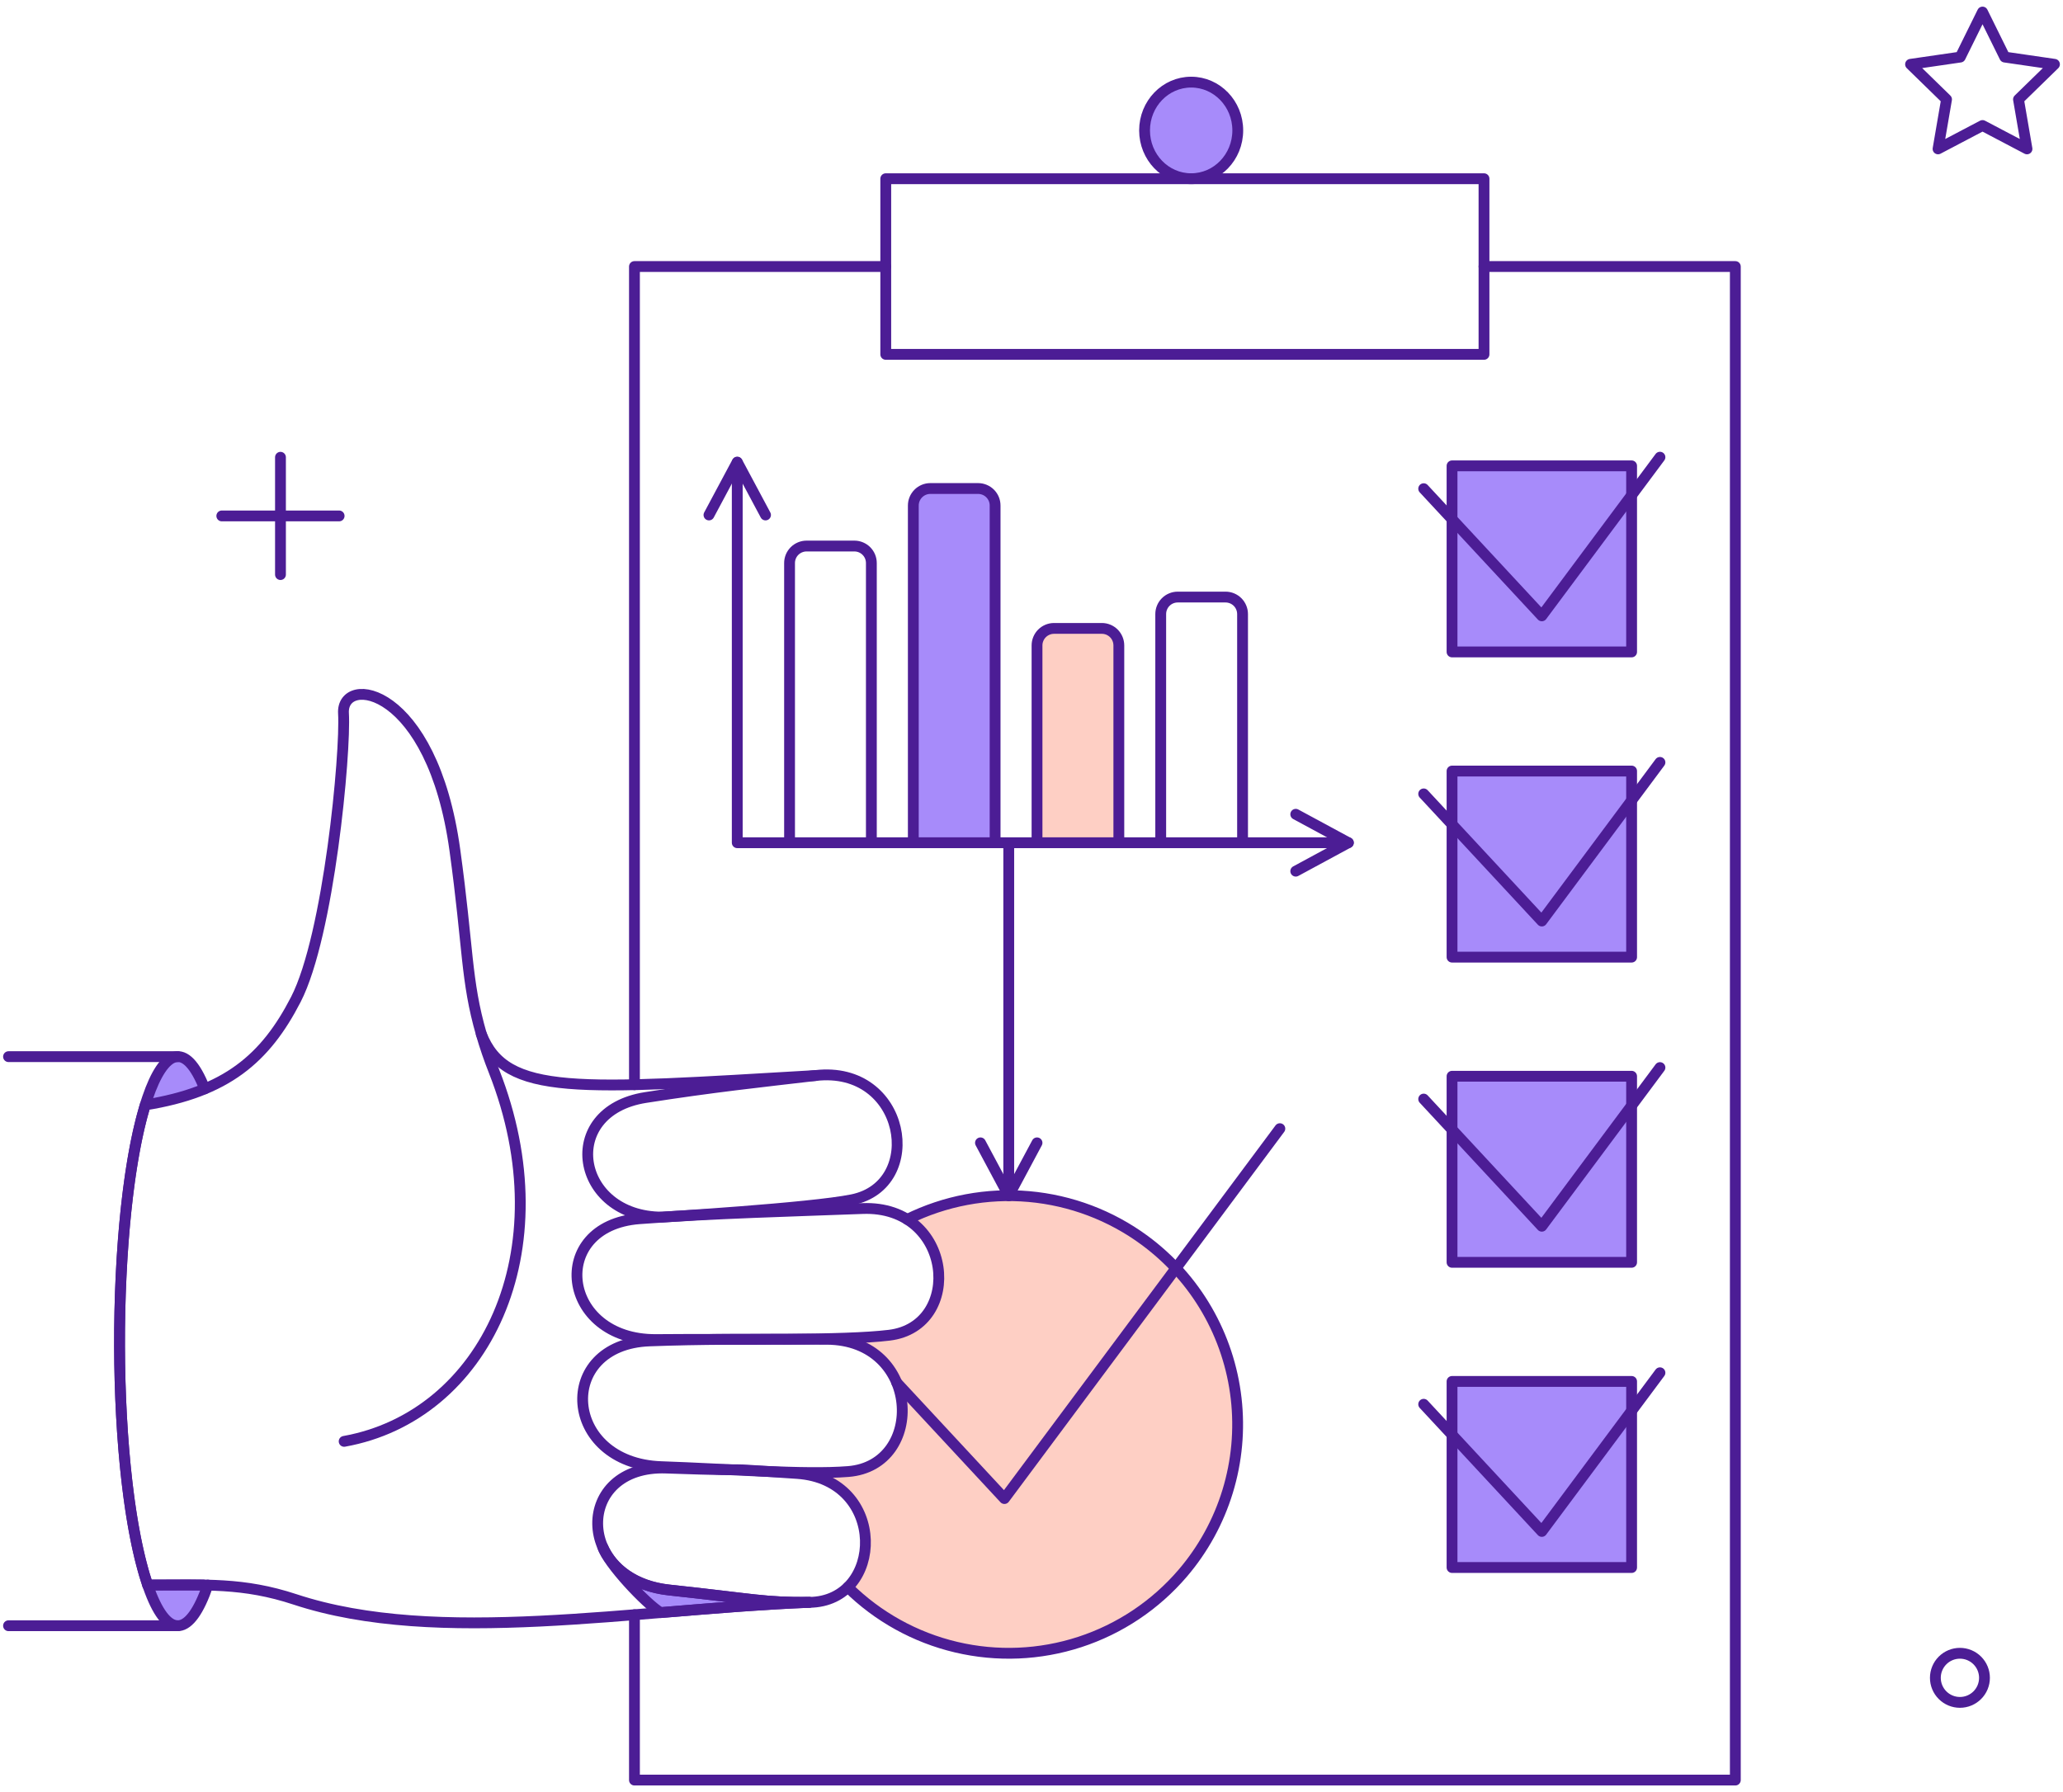 <svg width="244" height="212" viewBox="0 0 244 212" fill="none" xmlns="http://www.w3.org/2000/svg">
<g id="Group">
<g id="Group_2">
<path id="Vector" d="M119.308 141.451C115.146 141.447 111.039 142.406 107.309 144.253C112.872 147.737 112.254 157.096 105.181 157.954C103.644 158.14 101.565 158.256 99.139 158.327C108.98 159.5 109.119 173.376 100.327 174.079C98.713 174.206 97.069 174.245 95.284 174.222C96.754 174.421 98.142 175.017 99.299 175.945C100.457 176.873 101.34 178.099 101.854 179.49C102.368 180.882 102.494 182.387 102.218 183.845C101.942 185.303 101.275 186.658 100.288 187.765C105.058 192.482 111.41 195.258 118.112 195.556C124.814 195.853 131.387 193.65 136.556 189.374C139.98 186.541 142.654 182.91 144.342 178.799C146.031 174.689 146.681 170.226 146.237 165.804C145.563 159.131 142.436 152.944 137.46 148.446C132.484 143.947 126.015 141.457 119.308 141.457V141.451Z" fill="#FECFC4"/>
<path id="Vector_2" d="M130.324 74.338H124.659C124.395 74.339 124.133 74.392 123.89 74.494C123.646 74.596 123.424 74.745 123.238 74.932C123.052 75.12 122.904 75.342 122.804 75.587C122.704 75.831 122.652 76.093 122.653 76.357V99.689H132.333V76.357C132.335 75.958 132.219 75.568 131.998 75.236C131.778 74.904 131.463 74.645 131.095 74.493C130.851 74.391 130.589 74.338 130.324 74.338Z" fill="#FECFC4"/>
</g>
<g id="Group_3">
<path id="Vector_3" d="M140.884 21.141C143.928 21.141 146.396 18.584 146.396 15.428C146.396 12.272 143.928 9.714 140.884 9.714C137.84 9.714 135.372 12.272 135.372 15.428C135.372 18.584 137.84 21.141 140.884 21.141Z" fill="#A78BFA"/>
<path id="Vector_4" d="M115.69 57.789H110.028C109.764 57.79 109.503 57.843 109.259 57.944C109.015 58.046 108.794 58.195 108.607 58.383C108.421 58.57 108.274 58.792 108.173 59.037C108.073 59.281 108.022 59.543 108.022 59.807V99.689H117.702V59.807C117.703 59.543 117.652 59.28 117.551 59.035C117.45 58.79 117.302 58.568 117.115 58.38C116.928 58.193 116.706 58.044 116.461 57.942C116.217 57.841 115.954 57.789 115.69 57.789Z" fill="#A78BFA"/>
<path id="Vector_5" d="M17.183 130.708C19.594 130.355 21.955 129.718 24.216 128.81C21.816 122.672 19.107 124.399 17.183 130.708Z" fill="#A78BFA"/>
<path id="Vector_6" d="M17.468 187.5C19.646 193.915 22.395 193.932 24.585 187.508C24.278 187.495 23.515 187.5 17.468 187.5Z" fill="#A78BFA"/>
<path id="Vector_7" d="M79.156 188.091C74.999 187.648 72.376 185.497 71.283 182.983C71.883 184.921 76.451 189.767 78.136 190.764C84.057 190.278 89.98 189.776 95.712 189.548C90.326 189.591 89.43 189.194 79.156 188.091Z" fill="#A78BFA"/>
<path id="Vector_8" d="M192.977 77.121H171.739V55.108H192.977V77.121Z" fill="#A78BFA"/>
<path id="Vector_9" d="M192.977 113.225H171.739V91.212H192.977V113.225Z" fill="#A78BFA"/>
<path id="Vector_10" d="M192.977 149.328H171.739V127.316H192.977V149.328Z" fill="#A78BFA"/>
<path id="Vector_11" d="M192.977 185.432H171.739V163.417H192.977V185.432Z" fill="#A78BFA"/>
</g>
<g id="Group_4">
<path id="Vector_12" d="M175.519 31.53H205.245V210.576H75.039V191.017" stroke="#4C1D95" stroke-width="1.28" stroke-linecap="round" stroke-linejoin="round"/>
<path id="Vector_13" d="M75.039 128.319V31.53H104.763" stroke="#4C1D95" stroke-width="1.28" stroke-linecap="round" stroke-linejoin="round"/>
<path id="Vector_14" d="M175.519 41.92H104.763V21.141H175.519V41.92Z" stroke="#4C1D95" stroke-width="1.28" stroke-linecap="round" stroke-linejoin="round"/>
<path id="Vector_15" d="M140.884 21.141C143.928 21.141 146.396 18.584 146.396 15.428C146.396 12.272 143.928 9.715 140.884 9.715C137.84 9.715 135.372 12.272 135.372 15.428C135.372 18.584 137.84 21.141 140.884 21.141Z" stroke="#4C1D95" stroke-width="1.28" stroke-linecap="round" stroke-linejoin="round"/>
<path id="Vector_16" d="M192.977 77.121H171.739V55.108H192.977V77.121Z" stroke="#4C1D95" stroke-width="1.28" stroke-linecap="round" stroke-linejoin="round"/>
<path id="Vector_17" d="M168.386 57.81L182.358 72.853L196.33 54.083" stroke="#4C1D95" stroke-width="1.28" stroke-linecap="round" stroke-linejoin="round"/>
<path id="Vector_18" d="M192.977 113.225H171.739V91.212H192.977V113.225Z" stroke="#4C1D95" stroke-width="1.28" stroke-linecap="round" stroke-linejoin="round"/>
<path id="Vector_19" d="M168.386 93.914L182.358 108.955L196.33 90.187" stroke="#4C1D95" stroke-width="1.28" stroke-linecap="round" stroke-linejoin="round"/>
<path id="Vector_20" d="M192.977 149.328H171.739V127.316H192.977V149.328Z" stroke="#4C1D95" stroke-width="1.28" stroke-linecap="round" stroke-linejoin="round"/>
<path id="Vector_21" d="M168.386 130.015L182.358 145.059L196.33 126.29" stroke="#4C1D95" stroke-width="1.28" stroke-linecap="round" stroke-linejoin="round"/>
<path id="Vector_22" d="M192.977 185.432H171.739V163.418H192.977V185.432Z" stroke="#4C1D95" stroke-width="1.28" stroke-linecap="round" stroke-linejoin="round"/>
<path id="Vector_23" d="M168.386 166.119L182.358 181.163L196.33 162.393" stroke="#4C1D95" stroke-width="1.28" stroke-linecap="round" stroke-linejoin="round"/>
<path id="Vector_24" d="M103.06 99.689V66.613C103.061 66.348 103.01 66.086 102.91 65.842C102.81 65.597 102.662 65.375 102.476 65.188C102.29 65 102.068 64.851 101.824 64.749C101.58 64.647 101.319 64.595 101.054 64.594H95.389C95.125 64.595 94.864 64.648 94.62 64.75C94.376 64.852 94.155 65 93.968 65.188C93.782 65.375 93.635 65.598 93.534 65.842C93.434 66.087 93.383 66.348 93.384 66.613V99.689" stroke="#4C1D95" stroke-width="1.28" stroke-linecap="round" stroke-linejoin="round"/>
<path id="Vector_25" d="M87.198 54.694V99.691H159.476" stroke="#4C1D95" stroke-width="1.28" stroke-linecap="round" stroke-linejoin="round"/>
<path id="Vector_26" d="M117.695 99.689V59.808C117.696 59.544 117.645 59.282 117.545 59.037C117.445 58.793 117.297 58.57 117.111 58.383C116.925 58.195 116.703 58.046 116.459 57.945C116.215 57.843 115.954 57.79 115.69 57.789H110.028C109.495 57.791 108.984 58.005 108.608 58.384C108.232 58.762 108.021 59.274 108.022 59.808V99.689" stroke="#4C1D95" stroke-width="1.28" stroke-linecap="round" stroke-linejoin="round"/>
<path id="Vector_27" d="M132.33 99.689V76.357C132.331 75.823 132.121 75.311 131.746 74.932C131.56 74.744 131.338 74.595 131.094 74.493C130.85 74.391 130.589 74.339 130.324 74.338H124.659C124.395 74.339 124.133 74.392 123.89 74.494C123.646 74.596 123.424 74.745 123.238 74.932C123.052 75.12 122.904 75.342 122.804 75.587C122.704 75.831 122.652 76.093 122.653 76.357V99.689" stroke="#4C1D95" stroke-width="1.28" stroke-linecap="round" stroke-linejoin="round"/>
<path id="Vector_28" d="M146.963 99.689V72.647C146.963 72.114 146.753 71.602 146.378 71.223C146.001 70.845 145.49 70.632 144.957 70.63H139.292C139.027 70.63 138.766 70.683 138.522 70.784C138.278 70.886 138.056 71.035 137.869 71.222C137.683 71.409 137.535 71.632 137.435 71.876C137.334 72.121 137.283 72.383 137.283 72.647V99.689" stroke="#4C1D95" stroke-width="1.28" stroke-linecap="round" stroke-linejoin="round"/>
<path id="Vector_29" d="M83.853 60.919L87.198 54.661L90.542 60.919" stroke="#4C1D95" stroke-width="1.28" stroke-linecap="round" stroke-linejoin="round"/>
<path id="Vector_30" d="M153.254 96.326L159.476 99.689L153.254 103.056" stroke="#4C1D95" stroke-width="1.28" stroke-linecap="round" stroke-linejoin="round"/>
<path id="Vector_31" d="M119.309 141.416V99.912" stroke="#4C1D95" stroke-width="1.28" stroke-linecap="round" stroke-linejoin="round"/>
<path id="Vector_32" d="M122.653 135.194L119.308 141.451L115.964 135.194" stroke="#4C1D95" stroke-width="1.28" stroke-linecap="round" stroke-linejoin="round"/>
<path id="Vector_33" d="M106.056 163.554L118.798 177.274L151.374 133.516" stroke="#4C1D95" stroke-width="1.28" stroke-linecap="round" stroke-linejoin="round"/>
<path id="Vector_34" d="M97.791 158.433C88.173 158.414 82.842 158.401 76.843 158.624C65.593 159.029 66.549 173.102 78.198 173.501C86.095 173.77 95.118 174.494 100.327 174.077C109.496 173.34 108.923 158.472 97.791 158.433Z" stroke="#4C1D95" stroke-width="1.28" stroke-linecap="round" stroke-linejoin="round"/>
<path id="Vector_35" d="M94.269 174.302C82.596 173.519 92.087 174.135 78.801 173.665C67.916 173.27 67.939 186.894 79.156 188.095C89.43 189.195 90.328 189.595 95.713 189.552C104.605 189.483 105.014 175.029 94.269 174.302Z" stroke="#4C1D95" stroke-width="1.28" stroke-linecap="round" stroke-linejoin="round"/>
<path id="Vector_36" d="M56.919 122.31C57.351 123.8 57.853 125.269 58.425 126.711C66.83 148.065 57.295 167.534 40.704 170.508" stroke="#4C1D95" stroke-width="1.28" stroke-linecap="round" stroke-linejoin="round"/>
<path id="Vector_37" d="M96.454 127.232C90.063 127.98 84.365 128.575 76.35 129.833C65.962 131.462 68.048 143.98 78.316 143.98C78.316 143.98 95.793 142.933 100.78 141.924C109.5 140.161 107.155 125.98 96.454 127.232Z" stroke="#4C1D95" stroke-width="1.28" stroke-linecap="round" stroke-linejoin="round"/>
<path id="Vector_38" d="M102.017 142.965C94.257 143.261 84.157 143.522 75.603 144.171C64.744 145.01 66.305 158.546 77.588 158.467C87.836 158.378 99.732 158.614 105.181 157.951C114.008 156.877 112.78 142.552 102.017 142.965Z" stroke="#4C1D95" stroke-width="1.28" stroke-linecap="round" stroke-linejoin="round"/>
<path id="Vector_39" d="M24.064 187.5H17.468" stroke="#4C1D95" stroke-width="1.28" stroke-linecap="round" stroke-linejoin="round"/>
<path id="Vector_40" d="M96.454 127.232C68.33 128.87 59.802 129.722 56.923 122.31C55.098 115.998 55.395 112.121 53.801 100.575C51.118 81.088 40.349 79.716 40.626 84.383C40.902 89.051 38.894 110.653 34.99 118.234C31.39 125.232 26.754 129.18 17.183 130.708C13.091 144.133 13.063 174.52 17.469 187.504C24.347 187.504 28.767 187.182 34.892 189.203C51.784 194.778 74.948 190.372 95.71 189.552" stroke="#4C1D95" stroke-width="1.28" stroke-linecap="round" stroke-linejoin="round"/>
<path id="Vector_41" d="M21.025 124.998H1.008" stroke="#4C1D95" stroke-width="1.28" stroke-linecap="round" stroke-linejoin="round"/>
<path id="Vector_42" d="M21.025 192.318H1.008" stroke="#4C1D95" stroke-width="1.28" stroke-linecap="round" stroke-linejoin="round"/>
<path id="Vector_43" d="M33.173 54.092V67.971" stroke="#4C1D95" stroke-width="1.28" stroke-linecap="round" stroke-linejoin="round"/>
<path id="Vector_44" d="M40.11 61.032H26.233" stroke="#4C1D95" stroke-width="1.28" stroke-linecap="round" stroke-linejoin="round"/>
<path id="Vector_45" d="M107.309 144.25C111.765 142.046 116.742 141.112 121.694 141.549C126.646 141.987 131.382 143.779 135.383 146.73C138.375 148.937 140.881 151.738 142.743 154.956C144.605 158.175 145.784 161.743 146.206 165.437C146.629 169.132 146.285 172.874 145.197 176.43C144.109 179.985 142.3 183.279 139.883 186.105C136.651 189.882 132.441 192.697 127.716 194.24C122.99 195.784 117.931 195.996 113.092 194.854C108.254 193.712 103.824 191.259 100.288 187.765" stroke="#4C1D95" stroke-width="1.28" stroke-linecap="round" stroke-linejoin="round"/>
<path id="Vector_46" d="M234.482 1.425L237.112 6.752L242.992 7.607L238.736 11.758L239.742 17.613L234.482 14.847L229.221 17.613L230.226 11.758L225.969 7.607L231.851 6.752L234.482 1.425Z" stroke="#4C1D95" stroke-width="1.28" stroke-linecap="round" stroke-linejoin="round"/>
<path id="Vector_47" d="M234.714 198.481C234.714 199.252 234.408 199.991 233.863 200.535C233.318 201.08 232.579 201.386 231.809 201.386C231.038 201.386 230.299 201.08 229.754 200.535C229.21 199.991 228.904 199.252 228.904 198.481C228.904 197.711 229.21 196.972 229.754 196.427C230.299 195.882 231.038 195.576 231.809 195.576C232.579 195.576 233.318 195.882 233.863 196.427C234.408 196.972 234.714 197.711 234.714 198.481Z" stroke="#4C1D95" stroke-width="1.28" stroke-linecap="round" stroke-linejoin="round"/>
<path id="Vector_48" d="M24.214 128.806C21.922 122.959 19.359 124.256 17.455 129.849C12.998 142.941 12.973 175.66 17.744 188.273C19.875 193.905 22.486 193.663 24.585 187.509" stroke="#4C1D95" stroke-width="1.28" stroke-linecap="round" stroke-linejoin="round"/>
<path id="Vector_49" d="M79.156 188.091C74.999 187.648 72.376 185.497 71.283 182.983C71.883 184.921 76.451 189.767 78.136 190.765C84.057 190.278 89.98 189.776 95.712 189.548C90.326 189.592 89.43 189.194 79.156 188.091Z" stroke="#4C1D95" stroke-width="1.28" stroke-linejoin="round"/>
</g>
</g>
</svg>
